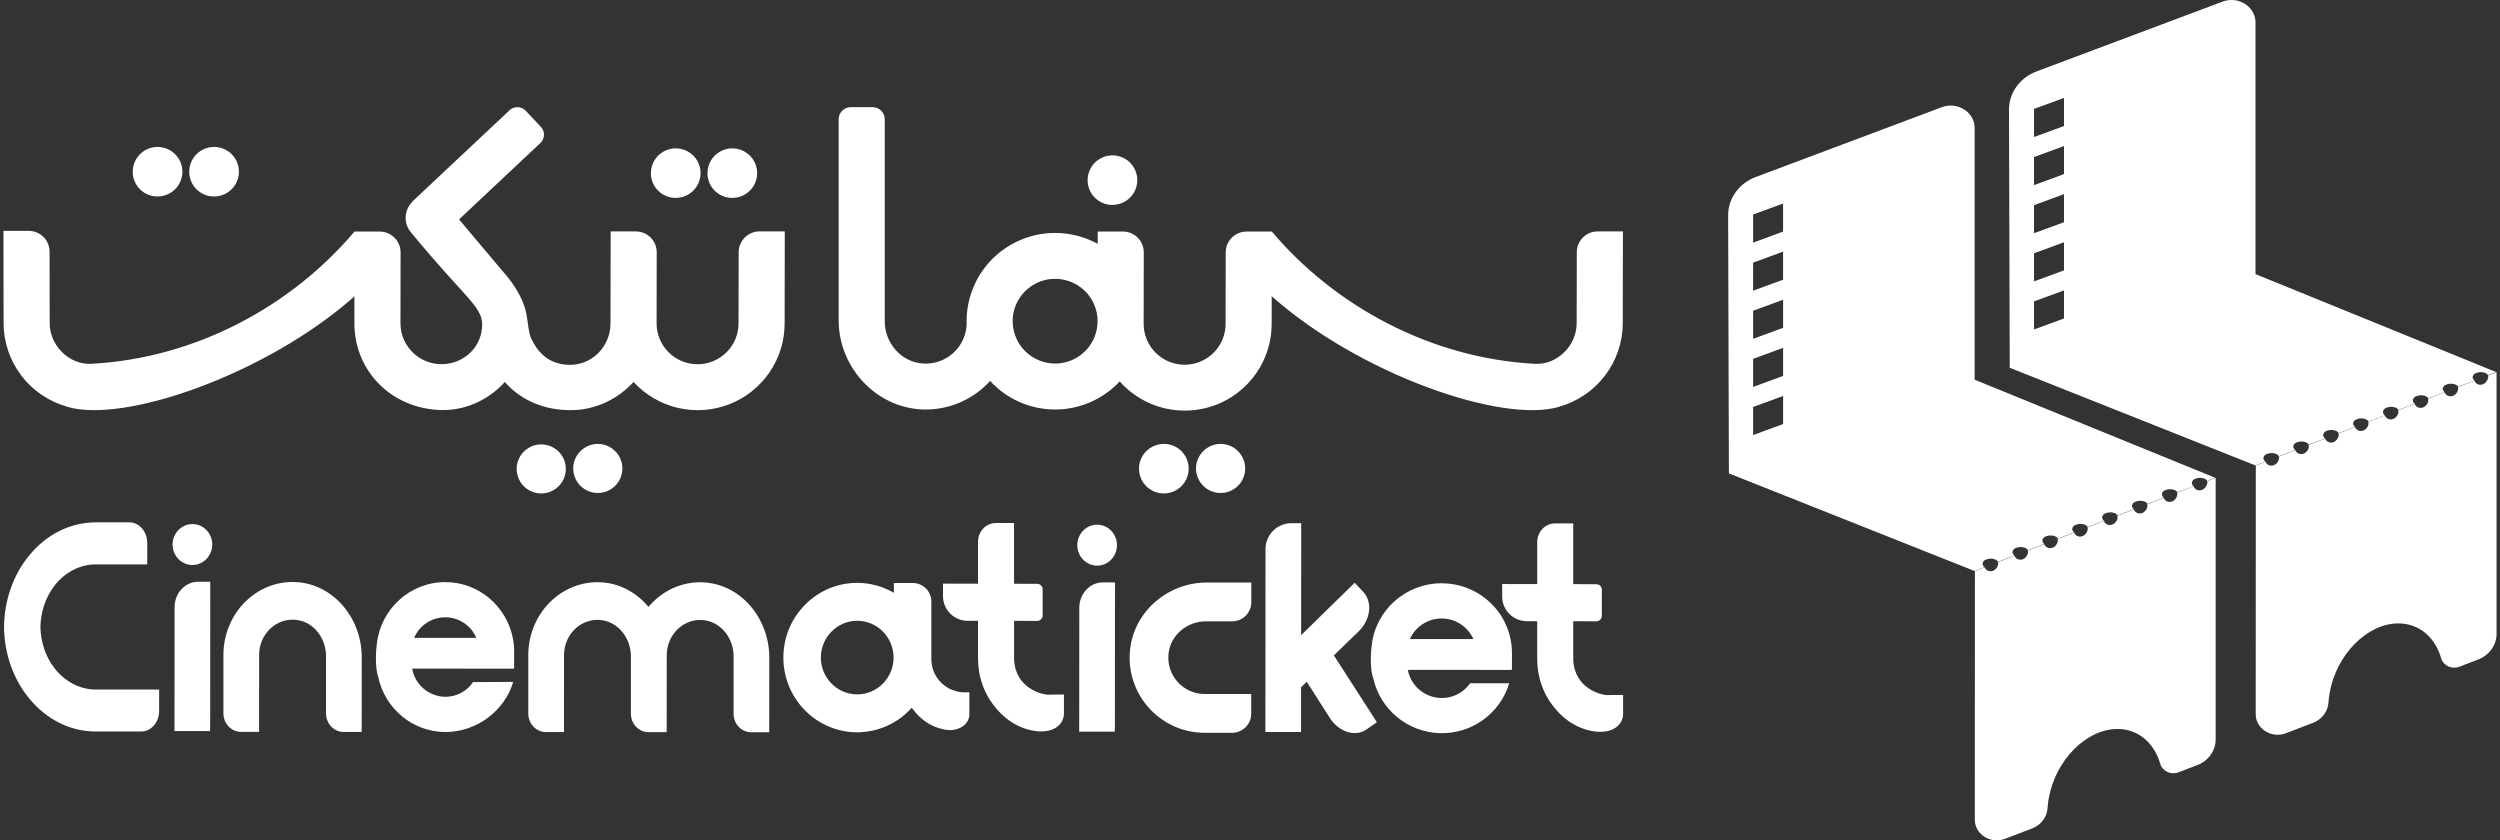 <svg width="476" height="160" viewBox="0 0 476 160" fill="none" xmlns="http://www.w3.org/2000/svg">
<rect x="0" y="0" width="476" height="160" fill="#333333" stroke="none"/>
<path d="M56.373 110.83C48.817 110.433 42.546 116.8 42.539 124.692V135.812C42.539 137.763 44.035 139.346 45.886 139.348H49.33L49.34 124.694C49.34 120.698 52.668 117.508 56.551 118.042C59.759 118.478 62.078 121.527 62.075 124.943V135.827C62.075 137.779 63.571 139.362 65.419 139.362H68.865L68.876 125.112C68.865 117.644 63.443 111.203 56.373 110.83Z" fill="white"/>
<path d="M133.971 110.885C129.795 110.664 126.018 112.517 123.468 115.545C121.22 112.85 118.037 111.062 114.419 110.871C106.862 110.472 100.591 116.841 100.586 124.733V135.851C100.586 137.803 102.084 139.387 103.933 139.387H107.377L107.387 124.735C107.387 120.738 110.715 117.549 114.598 118.083C117.806 118.519 120.125 121.567 120.122 124.982V135.867C120.122 137.82 121.618 139.402 123.467 139.404H126.936L126.946 124.752C126.946 120.756 130.274 117.566 134.156 118.1C137.366 118.538 139.683 121.586 139.681 125.001L139.673 135.887C139.673 137.838 141.169 139.42 143.019 139.421H146.463L146.473 125.172C146.463 117.699 141.041 111.258 133.971 110.885Z" fill="white"/>
<path d="M208.896 99.901C206.81 99.901 205.121 101.643 205.119 103.796C205.117 105.948 206.805 107.691 208.891 107.695C210.977 107.698 212.667 105.953 212.669 103.801C212.67 101.648 210.981 99.903 208.896 99.901Z" fill="white"/>
<path d="M205.499 115.734L205.481 138.826C205.481 138.997 205.471 139.148 205.463 139.31H212.246C212.255 139.092 212.275 138.874 212.275 138.654L212.294 110.89H209.969C207.501 110.89 205.499 113.056 205.499 115.734Z" fill="white"/>
<path d="M36.638 99.782C34.553 99.782 32.861 101.524 32.861 103.674C32.861 105.825 34.548 107.572 36.633 107.574C38.717 107.575 40.408 105.832 40.41 103.68C40.412 101.527 38.722 99.782 36.638 99.782Z" fill="white"/>
<path d="M33.24 115.613L33.223 138.707C33.223 138.877 33.213 139.029 33.204 139.189H39.988C39.988 138.969 40.017 138.753 40.017 138.531L40.036 110.767H37.71C35.244 110.769 33.24 112.937 33.24 115.613Z" fill="white"/>
<path d="M84.784 110.833C78.033 110.833 72.458 115.997 71.747 122.615C71.544 124.142 71.518 125.687 71.67 127.22V127.297C71.733 127.84 71.843 128.377 71.998 128.902L72.013 128.878C73.26 134.858 78.511 139.37 84.815 139.375C90.764 139.375 96.115 135.321 97.71 129.839L90.08 129.869C89.498 130.728 88.715 131.432 87.798 131.92C86.881 132.408 85.859 132.666 84.82 132.67C83.299 132.659 81.83 132.116 80.67 131.135C79.51 130.154 78.733 128.797 78.474 127.302L97.284 127.314C97.488 127.314 97.688 127.299 97.891 127.29V124.049C97.891 123.178 97.806 122.308 97.636 121.453C96.433 115.412 91.132 110.838 84.784 110.833ZM78.85 121.453C79.341 120.292 80.165 119.3 81.218 118.603C82.271 117.906 83.507 117.535 84.771 117.535C86.035 117.535 87.271 117.906 88.324 118.603C89.377 119.3 90.201 120.292 90.692 121.453H78.85Z" fill="white"/>
<path d="M10.3 127.132C8.657 124.972 7.754 122.216 7.692 119.364C7.757 116.513 8.663 113.757 10.31 111.599C12.323 108.964 15.216 107.454 18.25 107.456H28.035V103.381C28.035 101.22 26.518 99.458 24.645 99.458H18.253C13.426 99.458 8.925 101.675 5.582 105.73C2.504 109.457 0.832 114.258 0.768 119.353C0.825 124.452 2.49 129.247 5.556 132.984C8.894 137.037 13.39 139.271 18.211 139.275H26.903C28.784 139.275 30.297 137.521 30.3 135.351V131.293L18.214 131.285C15.201 131.283 12.308 129.769 10.3 127.132Z" fill="white"/>
<path d="M215.099 124.491C214.69 132.702 221.236 139.518 229.347 139.524H234.596C235.562 139.522 236.487 139.138 237.168 138.456C237.85 137.774 238.232 136.85 238.23 135.887V132.143H229.348C228.363 132.138 227.389 131.924 226.493 131.514C225.597 131.105 224.799 130.509 224.152 129.768C223.505 129.026 223.023 128.156 222.74 127.214C222.456 126.272 222.377 125.281 222.508 124.307C222.958 120.819 226.091 118.301 229.601 118.303H234.61C235.088 118.302 235.562 118.208 236.003 118.025C236.445 117.842 236.846 117.574 237.183 117.236C237.521 116.898 237.789 116.497 237.971 116.056C238.153 115.616 238.247 115.143 238.246 114.666V110.914H229.778C222.103 110.912 215.482 116.807 215.099 124.491Z" fill="white"/>
<path d="M274.497 111.053C267.602 111.053 261.909 116.218 261.181 122.837C260.974 124.363 260.947 125.909 261.102 127.442V127.519C261.169 128.063 261.284 128.6 261.444 129.124L261.459 129.1C262.093 131.989 263.671 134.586 265.945 136.484C268.218 138.382 271.059 139.474 274.021 139.588C276.984 139.702 279.901 138.832 282.314 137.114C284.727 135.396 286.501 132.928 287.356 130.096H279.909C279.167 131.156 278.127 131.974 276.921 132.446C275.714 132.919 274.395 133.025 273.128 132.751C271.861 132.478 270.703 131.837 269.8 130.91C268.897 129.982 268.29 128.809 268.053 127.537L287.255 127.553C287.464 127.553 287.667 127.534 287.874 127.527V124.286C287.875 123.414 287.788 122.544 287.614 121.689C286.392 115.632 280.976 111.059 274.497 111.053ZM268.443 121.673C268.964 120.507 269.813 119.517 270.887 118.822C271.961 118.128 273.213 117.759 274.493 117.76C275.773 117.761 277.025 118.132 278.098 118.829C279.17 119.525 280.017 120.517 280.536 121.683L268.443 121.673Z" fill="white"/>
<path d="M258.756 120.148C260.979 117.931 261.352 114.617 259.592 112.735L257.932 110.961C257.932 110.961 252.389 116.382 247.736 120.938L247.752 99.617H245.879C244.574 99.616 243.322 100.133 242.398 101.053C241.475 101.973 240.955 103.222 240.954 104.524L240.93 139.379H247.723V130.86L248.807 129.804L253.244 136.762C254.973 139.402 258.079 140.354 260.177 138.889L262.155 137.507C262.155 137.507 257.135 129.702 253.968 124.786C256.536 122.303 258.756 120.148 258.756 120.148Z" fill="white"/>
<path d="M193.08 125.484V118.212L197.496 118.223C197.633 118.22 197.768 118.191 197.894 118.136C198.02 118.081 198.134 118.002 198.229 117.903C198.325 117.805 198.4 117.688 198.45 117.561C198.5 117.433 198.524 117.297 198.522 117.16V112.224C198.524 112.086 198.5 111.95 198.45 111.822C198.4 111.694 198.325 111.578 198.23 111.479C198.135 111.38 198.021 111.301 197.895 111.246C197.769 111.191 197.633 111.162 197.496 111.159C196.517 111.159 194.92 111.159 193.073 111.147V99.584H189.599C187.733 99.584 186.218 101.179 186.216 103.147V111.137L179.547 111.123V113.545C179.551 114.161 179.677 114.77 179.917 115.337C180.158 115.904 180.507 116.419 180.947 116.851C181.386 117.283 181.907 117.625 182.479 117.856C183.051 118.088 183.663 118.205 184.28 118.2H186.216V125.477C186.216 125.613 186.232 125.745 186.237 125.88C186.296 128.491 187.064 131.038 188.46 133.248C188.607 133.473 188.764 133.695 188.925 133.912C188.99 134.002 189.051 134.094 189.116 134.183C193.049 139.496 198.18 139.257 198.18 139.257C200.938 139.305 202.574 137.745 202.574 135.819V132.237L199.496 132.266C198.498 132.261 193.275 131.097 193.08 125.484Z" fill="white"/>
<path d="M299.547 125.559V118.287C301.325 118.287 302.958 118.287 303.962 118.298C304.239 118.292 304.503 118.177 304.696 117.978C304.888 117.779 304.993 117.511 304.988 117.235V112.299C304.991 112.161 304.967 112.025 304.917 111.897C304.868 111.769 304.793 111.652 304.697 111.553C304.602 111.454 304.488 111.374 304.362 111.319C304.236 111.264 304.1 111.235 303.962 111.232L299.54 111.222V99.659H296.065C294.2 99.659 292.686 101.252 292.683 103.222V111.21L286.014 111.198V113.62C286.018 114.236 286.144 114.845 286.384 115.412C286.624 115.979 286.974 116.494 287.414 116.926C287.853 117.358 288.374 117.7 288.946 117.932C289.518 118.163 290.13 118.28 290.747 118.275H292.681V125.554C292.681 125.69 292.697 125.822 292.7 125.956C292.76 128.567 293.528 131.113 294.923 133.323C295.071 133.551 295.226 133.772 295.388 133.989C295.453 134.077 295.515 134.169 295.58 134.26C299.513 139.573 304.643 139.334 304.643 139.334C307.401 139.382 309.038 137.821 309.039 135.894V132.312L305.961 132.342C304.959 132.336 299.735 131.172 299.547 125.559Z" fill="white"/>
<path d="M177.329 125.605C177.329 125.578 177.329 125.55 177.329 125.523V114.564C177.336 113.627 176.97 112.725 176.311 112.057C175.652 111.389 174.754 111.01 173.815 111.002H170.198V112.879C168.084 111.636 165.674 110.979 163.22 110.977C155.47 110.977 149.16 117.349 149.155 125.194C149.15 133.038 155.449 139.425 163.199 139.43C165.166 139.427 167.11 139.008 168.902 138.201C170.695 137.393 172.296 136.217 173.6 134.748C175.481 137.376 177.623 138.449 179.778 138.898C182.396 139.443 184.556 137.965 184.566 136.047V131.812L183.737 131.824C182.062 131.842 180.448 131.198 179.247 130.033C178.047 128.867 177.357 127.276 177.329 125.605ZM163.209 132.209C159.391 132.209 156.287 129.062 156.292 125.197C156.297 121.332 159.403 118.192 163.22 118.195C167.036 118.199 170.138 121.344 170.137 125.207C170.135 129.071 167.026 132.213 163.209 132.209Z" fill="white"/>
<path d="M211.764 39.016C212.702 39.025 213.622 38.756 214.406 38.243C215.19 37.731 215.804 36.997 216.17 36.135C216.535 35.273 216.636 34.323 216.458 33.404C216.281 32.486 215.834 31.64 215.174 30.975C214.514 30.31 213.671 29.856 212.752 29.671C211.833 29.485 210.879 29.576 210.011 29.932C209.144 30.288 208.402 30.893 207.88 31.67C207.358 32.447 207.08 33.362 207.08 34.298C207.074 35.543 207.564 36.739 208.443 37.624C209.321 38.509 210.516 39.009 211.764 39.016Z" fill="white"/>
<path d="M139.385 37.682C140.323 37.691 141.243 37.422 142.027 36.91C142.812 36.397 143.425 35.663 143.791 34.801C144.156 33.94 144.257 32.989 144.079 32.07C143.902 31.152 143.455 30.306 142.795 29.641C142.135 28.977 141.292 28.522 140.373 28.337C139.454 28.151 138.5 28.242 137.632 28.598C136.765 28.954 136.023 29.559 135.501 30.336C134.98 31.114 134.701 32.028 134.701 32.964C134.696 34.209 135.186 35.405 136.064 36.29C136.942 37.175 138.137 37.675 139.385 37.682Z" fill="white"/>
<path d="M128.612 37.682C129.55 37.691 130.469 37.422 131.254 36.91C132.038 36.397 132.652 35.663 133.018 34.801C133.383 33.94 133.484 32.989 133.306 32.07C133.129 31.152 132.682 30.306 132.022 29.641C131.362 28.977 130.519 28.522 129.6 28.337C128.68 28.151 127.727 28.242 126.859 28.598C125.992 28.954 125.25 29.559 124.728 30.336C124.206 31.114 123.928 32.028 123.928 32.964C123.922 34.209 124.412 35.405 125.291 36.29C126.169 37.175 127.364 37.675 128.612 37.682Z" fill="white"/>
<path d="M40.716 37.411C41.654 37.42 42.574 37.151 43.358 36.638C44.143 36.126 44.757 35.392 45.122 34.53C45.487 33.668 45.588 32.718 45.411 31.799C45.233 30.88 44.786 30.035 44.126 29.37C43.466 28.705 42.623 28.251 41.704 28.065C40.785 27.88 39.831 27.971 38.964 28.326C38.096 28.683 37.355 29.288 36.833 30.065C36.311 30.842 36.032 31.757 36.032 32.693C36.027 33.938 36.517 35.134 37.395 36.019C38.273 36.904 39.468 37.404 40.716 37.411Z" fill="white"/>
<path d="M29.953 37.411C30.891 37.42 31.811 37.151 32.595 36.638C33.38 36.126 33.994 35.392 34.359 34.53C34.724 33.668 34.825 32.718 34.648 31.799C34.47 30.88 34.023 30.035 33.363 29.37C32.703 28.705 31.86 28.251 30.941 28.065C30.022 27.88 29.068 27.971 28.201 28.326C27.333 28.683 26.591 29.288 26.07 30.065C25.548 30.842 25.269 31.757 25.27 32.693C25.264 33.938 25.754 35.134 26.632 36.019C27.511 36.904 28.705 37.404 29.953 37.411Z" fill="white"/>
<path d="M227.717 89.237C227.726 90.16 228.008 91.059 228.528 91.822C229.048 92.585 229.783 93.177 230.64 93.524C231.497 93.871 232.438 93.957 233.344 93.771C234.25 93.586 235.081 93.137 235.732 92.481C236.382 91.826 236.824 90.993 237.001 90.087C237.178 89.182 237.083 88.244 236.726 87.393C236.37 86.542 235.769 85.814 235 85.303C234.23 84.792 233.326 84.519 232.401 84.519C231.152 84.525 229.958 85.026 229.079 85.911C228.201 86.796 227.711 87.992 227.717 89.237Z" fill="white"/>
<path d="M221.638 84.519C220.7 84.51 219.781 84.779 218.996 85.292C218.212 85.805 217.599 86.539 217.233 87.401C216.868 88.263 216.768 89.213 216.945 90.132C217.123 91.05 217.57 91.896 218.23 92.56C218.89 93.225 219.733 93.679 220.652 93.865C221.572 94.05 222.525 93.959 223.393 93.603C224.26 93.247 225.002 92.642 225.523 91.865C226.045 91.087 226.324 90.173 226.323 89.237C226.326 88.621 226.208 88.009 225.974 87.438C225.74 86.867 225.396 86.348 224.961 85.91C224.526 85.472 224.008 85.123 223.438 84.885C222.868 84.646 222.256 84.522 221.638 84.519Z" fill="white"/>
<path d="M109.135 89.237C109.144 90.16 109.426 91.059 109.946 91.822C110.466 92.584 111.201 93.176 112.058 93.523C112.915 93.87 113.855 93.957 114.761 93.771C115.667 93.586 116.498 93.137 117.149 92.482C117.8 91.827 118.241 90.994 118.419 90.088C118.596 89.183 118.501 88.246 118.145 87.394C117.789 86.543 117.188 85.816 116.419 85.304C115.649 84.792 114.745 84.519 113.82 84.519C112.572 84.525 111.377 85.026 110.498 85.911C109.62 86.796 109.129 87.992 109.135 89.237Z" fill="white"/>
<path d="M107.739 89.237C107.73 88.315 107.448 87.416 106.927 86.653C106.407 85.891 105.672 85.299 104.815 84.952C103.958 84.606 103.018 84.52 102.112 84.705C101.206 84.891 100.375 85.339 99.725 85.995C99.074 86.65 98.632 87.483 98.455 88.388C98.278 89.294 98.374 90.231 98.73 91.082C99.086 91.934 99.686 92.661 100.456 93.172C101.225 93.684 102.129 93.957 103.054 93.957C103.672 93.954 104.284 93.83 104.854 93.591C105.424 93.352 105.942 93.004 106.377 92.565C106.812 92.127 107.156 91.608 107.39 91.037C107.624 90.465 107.742 89.854 107.739 89.237Z" fill="white"/>
<path d="M242.124 61.657L242.134 56.4C258.769 71.199 286.031 80.729 296.876 77.447V77.434C300.352 76.457 303.415 74.376 305.598 71.507C307.782 68.637 308.967 65.135 308.974 61.533L309.003 44.058H304.2C303.147 44.056 302.136 44.472 301.39 45.214C300.644 45.956 300.224 46.963 300.222 48.013L300.198 61.533C300.198 65.797 296.496 69.499 292.26 69.273C272.479 68.218 254.252 58.381 242.156 44.089H237.353C236.831 44.088 236.315 44.19 235.832 44.388C235.35 44.587 234.912 44.878 234.543 45.245C234.173 45.613 233.88 46.049 233.68 46.53C233.48 47.01 233.376 47.525 233.375 48.046L233.353 61.664C233.353 63.728 232.531 65.707 231.068 67.167C229.605 68.626 227.621 69.446 225.552 69.446C223.483 69.446 221.499 68.626 220.036 67.167C218.573 65.707 217.751 63.728 217.751 61.664L217.773 48.053C217.774 47.532 217.672 47.017 217.473 46.535C217.274 46.054 216.982 45.617 216.614 45.248C216.245 44.88 215.808 44.587 215.326 44.387C214.844 44.187 214.328 44.084 213.806 44.083H209.004V46.43C206.438 45.023 203.548 44.306 200.62 44.352C197.691 44.398 194.825 45.205 192.305 46.693C189.784 48.181 187.696 50.298 186.246 52.837C184.797 55.375 184.035 58.246 184.038 61.168C184.038 61.294 184.053 61.417 184.055 61.54C184.042 62.598 183.814 63.643 183.383 64.611C182.952 65.578 182.327 66.448 181.548 67.166C180.768 67.885 179.85 68.437 178.849 68.79C177.848 69.142 176.786 69.287 175.727 69.216C171.583 68.941 168.458 65.32 168.458 61.178V22.7C168.458 22.399 168.398 22.1 168.283 21.821C168.167 21.542 167.997 21.289 167.783 21.075C167.569 20.862 167.315 20.693 167.036 20.577C166.756 20.462 166.457 20.403 166.154 20.403H161.988C161.686 20.403 161.386 20.462 161.106 20.577C160.827 20.693 160.573 20.862 160.359 21.075C160.145 21.289 159.975 21.542 159.859 21.821C159.743 22.1 159.683 22.399 159.683 22.7V60.997C159.683 70.247 167.271 78.123 176.541 77.969C178.803 77.928 181.033 77.424 183.092 76.489C185.151 75.553 186.995 74.206 188.511 72.53C190.076 74.236 191.978 75.601 194.098 76.537C196.218 77.474 198.51 77.962 200.828 77.971C203.147 77.979 205.442 77.509 207.569 76.588C209.696 75.668 211.609 74.318 213.187 72.624C215.415 75.132 218.356 76.906 221.619 77.707C224.882 78.508 228.312 78.3 231.454 77.109C234.595 75.919 237.299 73.803 239.205 71.043C241.112 68.283 242.131 65.009 242.127 61.657H242.124ZM200.888 69.219C198.811 69.215 196.815 68.415 195.313 66.983C193.812 65.551 192.92 63.598 192.824 61.528C192.824 61.499 192.824 61.468 192.824 61.436C192.824 61.342 192.808 61.25 192.808 61.154C192.808 59.559 193.283 58 194.171 56.674C195.059 55.347 196.322 54.314 197.799 53.703C199.277 53.093 200.902 52.933 202.471 53.245C204.039 53.556 205.48 54.324 206.61 55.452C207.741 56.58 208.511 58.017 208.823 59.581C209.135 61.145 208.975 62.767 208.363 64.24C207.751 65.714 206.715 66.974 205.385 67.86C204.056 68.746 202.492 69.219 200.893 69.219H200.888Z" fill="white"/>
<path d="M12.776 77.432V77.447C23.611 80.727 50.841 71.213 67.48 56.433V61.562C67.48 70.677 74.578 77.867 84.067 78.073C88.856 78.177 93.279 75.924 96.111 72.728C99.386 76.438 103.882 78.109 108.721 78.094C113.432 78.078 117.658 75.955 120.63 72.729C122.882 75.186 125.828 76.906 129.078 77.663C132.329 78.421 135.733 78.18 138.844 76.973C141.955 75.766 144.627 73.648 146.51 70.899C148.393 68.15 149.398 64.897 149.394 61.567L149.421 44.059H144.62C143.566 44.058 142.555 44.474 141.809 45.216C141.063 45.957 140.643 46.964 140.64 48.015L140.618 61.57C140.618 63.634 139.796 65.614 138.333 67.073C136.87 68.532 134.886 69.352 132.817 69.352C130.748 69.352 128.764 68.532 127.301 67.073C125.838 65.614 125.016 63.634 125.016 61.57L125.038 48.032C125.04 47.511 124.939 46.995 124.74 46.514C124.541 46.032 124.249 45.594 123.881 45.226C123.512 44.857 123.074 44.564 122.592 44.365C122.11 44.165 121.593 44.063 121.071 44.063H116.269L116.24 61.574C116.24 66.039 112.577 69.761 107.965 69.456C104.123 69.202 102.183 66.727 101.111 64.378C100.677 63.425 100.532 61.623 100.287 60.114C99.983 58.253 99.124 55.962 96.905 53.056L87.402 41.777L102.89 27.226C103.098 27.03 103.266 26.796 103.383 26.536C103.501 26.276 103.566 25.995 103.574 25.71C103.583 25.424 103.535 25.14 103.433 24.874C103.332 24.607 103.178 24.363 102.982 24.155L100.094 21.085C99.898 20.877 99.663 20.71 99.402 20.593C99.141 20.476 98.859 20.412 98.574 20.403C98.288 20.395 98.003 20.443 97.736 20.544C97.468 20.646 97.224 20.799 97.016 20.995L78.508 38.371L78.542 38.407C77.756 39.16 77.288 40.185 77.234 41.271C77.181 42.358 77.545 43.423 78.253 44.251C88.343 56.52 91.78 58.314 91.81 61.755C91.8 65.734 88.85 68.796 85.073 69.277C83.972 69.421 82.853 69.329 81.791 69.007C80.729 68.686 79.748 68.142 78.913 67.413C78.078 66.683 77.408 65.784 76.949 64.776C76.49 63.768 76.251 62.674 76.249 61.567L76.271 48.058C76.272 47.537 76.17 47.022 75.971 46.541C75.772 46.06 75.48 45.622 75.112 45.254C74.743 44.885 74.306 44.593 73.824 44.393C73.342 44.194 72.826 44.091 72.304 44.09L67.502 44.082C55.404 58.376 37.178 68.211 17.398 69.267C13.161 69.493 9.459 65.784 9.459 61.526L9.436 47.908C9.435 46.857 9.015 45.85 8.269 45.108C7.523 44.367 6.512 43.951 5.459 43.952H0.655L0.684 61.521C0.688 65.125 1.871 68.629 4.053 71.501C6.236 74.373 9.298 76.455 12.776 77.432Z" fill="white"/>
<path d="M375.975 24.383C375.975 21.927 373.825 20.102 371.412 20.102C370.828 20.101 370.248 20.207 369.702 20.414L334.279 33.707C331.108 34.901 329.031 37.782 329.039 40.982L329.18 90.129L375.959 108.721L377.818 108.001C377.804 107.962 377.772 107.931 377.762 107.89C377.664 107.817 377.588 107.719 377.54 107.607C377.493 107.496 377.475 107.373 377.49 107.252C377.519 107.104 377.585 106.965 377.682 106.848C377.778 106.731 377.903 106.64 378.044 106.584C378.545 106.354 379.111 106.304 379.644 106.444C379.917 106.506 380.166 106.646 380.359 106.848C380.367 106.899 380.372 106.95 380.373 107.002L383.511 105.787C383.495 105.751 383.466 105.717 383.454 105.68C383.358 105.606 383.282 105.509 383.234 105.397C383.187 105.286 383.169 105.164 383.182 105.043C383.211 104.894 383.276 104.754 383.373 104.637C383.47 104.519 383.595 104.428 383.736 104.371C384.238 104.144 384.803 104.094 385.337 104.232C385.609 104.296 385.857 104.436 386.052 104.636C386.052 104.636 386.052 104.636 386.052 104.646C386.059 104.696 386.064 104.746 386.065 104.796L389.2 103.58C389.188 103.546 389.156 103.517 389.147 103.478C389.05 103.404 388.974 103.306 388.927 103.193C388.88 103.081 388.862 102.959 388.877 102.838C388.905 102.689 388.97 102.55 389.066 102.433C389.163 102.316 389.287 102.226 389.427 102.169C389.93 101.939 390.497 101.89 391.031 102.029C391.303 102.091 391.551 102.231 391.743 102.432C391.744 102.436 391.744 102.441 391.743 102.446C391.749 102.494 391.752 102.542 391.753 102.591L394.891 101.374C394.877 101.342 394.848 101.31 394.836 101.274C394.739 101.2 394.663 101.103 394.615 100.991C394.567 100.879 394.549 100.757 394.563 100.636C394.592 100.487 394.657 100.348 394.754 100.231C394.851 100.114 394.976 100.024 395.117 99.967C395.619 99.738 396.184 99.688 396.719 99.826C396.991 99.889 397.239 100.029 397.432 100.23C397.432 100.234 397.432 100.238 397.432 100.242C397.442 100.284 397.432 100.337 397.441 100.382L400.575 99.169C400.56 99.133 400.536 99.106 400.524 99.072C400.427 98.998 400.351 98.901 400.304 98.79C400.256 98.678 400.239 98.556 400.254 98.436C400.282 98.287 400.347 98.148 400.444 98.031C400.54 97.913 400.664 97.822 400.804 97.765C401.307 97.535 401.873 97.485 402.408 97.624C402.68 97.687 402.927 97.827 403.12 98.028C403.12 98.032 403.12 98.036 403.12 98.04C403.133 98.082 403.12 98.132 403.132 98.176L406.261 96.963C406.251 96.931 406.223 96.902 406.215 96.871C406.117 96.798 406.041 96.701 405.993 96.589C405.945 96.477 405.927 96.354 405.941 96.233C405.971 96.085 406.037 95.945 406.133 95.829C406.23 95.712 406.354 95.62 406.495 95.563C406.998 95.336 407.563 95.286 408.098 95.421C408.369 95.487 408.617 95.627 408.812 95.826C408.812 95.826 408.812 95.826 408.812 95.838C408.821 95.879 408.812 95.926 408.821 95.972L411.952 94.76C411.94 94.725 411.916 94.703 411.904 94.669C411.807 94.595 411.732 94.498 411.684 94.386C411.636 94.274 411.619 94.152 411.632 94.031C411.661 93.882 411.727 93.743 411.824 93.626C411.92 93.509 412.045 93.418 412.186 93.361C412.688 93.131 413.254 93.082 413.789 93.221C414.061 93.285 414.309 93.425 414.503 93.625C414.503 93.625 414.503 93.625 414.503 93.636C414.515 93.677 414.503 93.723 414.515 93.763L417.646 92.59C417.636 92.561 417.61 92.537 417.602 92.505C417.505 92.431 417.429 92.333 417.382 92.221C417.335 92.108 417.317 91.986 417.332 91.865C417.361 91.717 417.426 91.579 417.522 91.462C417.619 91.346 417.742 91.255 417.882 91.198C418.385 90.968 418.952 90.918 419.488 91.056C419.76 91.119 420.007 91.259 420.199 91.461V91.473C420.208 91.508 420.199 91.555 420.208 91.596L421.793 90.981H421.803L375.975 72.3V24.383ZM333.797 40.842L339.498 38.749V44.093L333.797 46.194V40.842ZM333.797 50.003L339.498 47.91V53.254L333.791 55.347L333.797 50.003ZM333.797 59.163L339.503 57.07V62.414L333.797 64.507V59.163ZM333.797 68.324L339.503 66.231V71.576L333.797 73.667V68.324ZM333.797 77.486L339.503 75.393V80.739L333.797 82.828V77.486Z" fill="white"/>
<path d="M420.071 92.523C419.543 93.533 418.402 93.586 417.848 92.947C417.763 92.839 417.7 92.716 417.662 92.585L414.532 93.798C414.591 94.114 414.54 94.441 414.387 94.724C413.859 95.732 412.718 95.785 412.164 95.147C412.08 95.041 412.017 94.921 411.978 94.792L408.845 96.003C408.904 96.317 408.852 96.642 408.7 96.922C408.171 97.931 407.031 97.987 406.476 97.347C406.394 97.242 406.332 97.122 406.294 96.994L403.161 98.207C403.216 98.519 403.165 98.841 403.015 99.121C402.484 100.131 401.346 100.184 400.784 99.548C400.704 99.443 400.646 99.323 400.613 99.196L397.475 100.412C397.532 100.724 397.481 101.045 397.33 101.323C396.801 102.331 395.661 102.384 395.106 101.748C395.024 101.647 394.963 101.531 394.927 101.407L391.789 102.62C391.845 102.93 391.793 103.25 391.644 103.527C391.114 104.537 389.975 104.59 389.421 103.95C389.343 103.848 389.285 103.732 389.25 103.609L386.112 104.827C386.165 105.135 386.113 105.452 385.965 105.727C385.433 106.736 384.296 106.787 383.742 106.154C383.663 106.052 383.605 105.936 383.571 105.813L380.431 107.027C380.485 107.334 380.433 107.65 380.284 107.924C379.756 108.932 378.615 108.989 378.061 108.349C377.983 108.247 377.925 108.132 377.89 108.008L376.036 108.726H376.023L376.004 156.074C376.004 158.861 379.022 160.761 381.779 159.703L386.893 157.742C388.603 157.09 389.751 155.579 389.858 153.854C389.896 153.244 389.968 152.637 390.074 152.034C391.368 144.725 397.23 138.798 403.169 138.798C407.157 138.798 410.162 141.473 411.316 145.442C411.723 146.842 413.339 147.598 414.775 147.049L418.356 145.684C420.477 144.87 421.862 142.936 421.862 140.792V90.985L420.276 91.599C420.32 91.922 420.247 92.249 420.071 92.523Z" fill="white"/>
<path d="M429.446 52.193V4.28C429.446 1.823 427.296 5.75096e-06 424.883 5.75096e-06C424.299 -0.001 423.719 0.105 423.173 0.312L387.753 13.601C384.579 14.795 382.502 17.678 382.512 20.88L382.654 70.023L429.432 88.616L431.289 87.897C431.275 87.858 431.245 87.828 431.233 87.788C431.136 87.714 431.06 87.616 431.013 87.504C430.965 87.392 430.947 87.27 430.961 87.149C430.99 87 431.055 86.861 431.152 86.744C431.248 86.626 431.372 86.535 431.513 86.478C432.016 86.251 432.582 86.202 433.117 86.338C433.388 86.402 433.635 86.543 433.828 86.743C433.829 86.745 433.83 86.747 433.83 86.749C433.83 86.751 433.829 86.753 433.828 86.755C433.837 86.805 433.842 86.857 433.844 86.908L436.982 85.692C436.96 85.659 436.941 85.623 436.925 85.586C436.827 85.513 436.751 85.415 436.703 85.303C436.655 85.191 436.637 85.068 436.652 84.947C436.681 84.798 436.747 84.659 436.844 84.542C436.94 84.425 437.065 84.335 437.206 84.278C437.707 84.048 438.272 83.998 438.806 84.136C439.079 84.2 439.327 84.34 439.521 84.541C439.521 84.541 439.521 84.549 439.521 84.553C439.528 84.602 439.532 84.651 439.533 84.701L442.671 83.487C442.656 83.451 442.627 83.422 442.615 83.384C442.518 83.311 442.442 83.214 442.394 83.102C442.346 82.99 442.329 82.868 442.343 82.748C442.371 82.599 442.436 82.459 442.533 82.342C442.63 82.225 442.755 82.135 442.897 82.079C443.398 81.849 443.964 81.8 444.497 81.939C444.77 82.001 445.018 82.14 445.212 82.34C445.213 82.345 445.213 82.349 445.212 82.354C445.22 82.402 445.225 82.45 445.226 82.499L448.36 81.284C448.341 81.252 448.324 81.218 448.309 81.184C448.212 81.11 448.137 81.013 448.089 80.901C448.042 80.79 448.024 80.668 448.039 80.548C448.067 80.399 448.133 80.26 448.229 80.143C448.325 80.025 448.449 79.934 448.589 79.877C449.093 79.648 449.66 79.599 450.195 79.737C450.466 79.8 450.713 79.94 450.905 80.142V80.15C450.91 80.197 450.913 80.243 450.913 80.29L454.048 79.081C454.038 79.045 454.009 79.017 454 78.982C453.903 78.909 453.826 78.812 453.778 78.7C453.73 78.588 453.712 78.466 453.726 78.346C453.756 78.197 453.822 78.057 453.918 77.94C454.015 77.823 454.14 77.731 454.28 77.674C454.782 77.446 455.347 77.396 455.881 77.534C456.153 77.597 456.401 77.737 456.596 77.938C456.595 77.942 456.595 77.946 456.596 77.95C456.604 77.992 456.596 78.042 456.604 78.086L459.737 76.872C459.723 76.841 459.7 76.814 459.688 76.783C459.59 76.709 459.514 76.612 459.466 76.499C459.419 76.387 459.401 76.264 459.416 76.143C459.444 75.995 459.509 75.856 459.605 75.739C459.701 75.622 459.826 75.531 459.966 75.475C460.47 75.246 461.036 75.196 461.572 75.333C461.844 75.396 462.091 75.536 462.283 75.737C462.283 75.737 462.283 75.737 462.283 75.749C462.295 75.789 462.283 75.838 462.295 75.881L465.423 74.668C465.413 74.636 465.387 74.612 465.379 74.578C465.282 74.504 465.206 74.407 465.158 74.295C465.11 74.184 465.092 74.062 465.105 73.941C465.134 73.793 465.2 73.653 465.297 73.536C465.394 73.419 465.518 73.328 465.659 73.271C466.162 73.042 466.728 72.992 467.263 73.129C467.534 73.194 467.782 73.334 467.976 73.534C467.975 73.538 467.975 73.542 467.976 73.546C467.985 73.585 467.976 73.629 467.985 73.672L471.112 72.463C471.1 72.433 471.085 72.404 471.068 72.377C470.971 72.303 470.895 72.206 470.848 72.094C470.8 71.982 470.782 71.86 470.796 71.739C470.825 71.591 470.891 71.451 470.987 71.334C471.084 71.218 471.209 71.127 471.35 71.071C471.852 70.84 472.418 70.79 472.952 70.931C473.225 70.993 473.474 71.133 473.667 71.335C473.679 71.373 473.667 71.42 473.679 71.458L475.263 70.844H475.273L429.446 52.193ZM387.278 20.736L392.983 18.645V23.991L387.278 26.084V20.736ZM387.278 29.901L392.983 27.808V33.151L387.278 35.244V29.901ZM387.278 39.061L392.983 36.968V42.31L387.278 44.403V39.061ZM387.278 48.221L392.983 46.128V51.482L387.278 53.573V48.221ZM387.278 57.384L392.983 55.291V60.633L387.278 62.726V57.384Z" fill="white"/>
<path d="M473.551 72.418C473.019 73.428 471.882 73.484 471.328 72.844C471.241 72.738 471.177 72.615 471.14 72.483L468.009 73.696C468.069 74.011 468.018 74.338 467.863 74.62C467.337 75.63 466.194 75.681 465.64 75.045C465.557 74.938 465.494 74.816 465.454 74.687L462.324 75.9C462.38 76.214 462.329 76.538 462.179 76.821C461.647 77.829 460.51 77.882 459.956 77.242C459.87 77.139 459.807 77.019 459.771 76.891L456.637 78.105C456.696 78.417 456.644 78.74 456.492 79.019C455.963 80.027 454.823 80.08 454.268 79.446C454.186 79.341 454.124 79.222 454.087 79.094L450.949 80.307C451.007 80.618 450.956 80.939 450.806 81.218C450.276 82.228 449.137 82.282 448.583 81.644C448.503 81.542 448.442 81.427 448.403 81.303L445.269 82.518C445.323 82.828 445.271 83.147 445.121 83.423C444.59 84.433 443.453 84.488 442.898 83.848C442.817 83.747 442.756 83.631 442.719 83.507L439.581 84.722C439.635 85.03 439.583 85.348 439.434 85.624C438.906 86.634 437.765 86.685 437.211 86.049C437.133 85.947 437.075 85.831 437.04 85.707L433.9 86.922C433.952 87.23 433.9 87.545 433.753 87.821C433.221 88.827 432.084 88.882 431.53 88.246C431.455 88.142 431.397 88.027 431.359 87.904L429.506 88.624L429.488 135.97C429.488 138.759 432.507 140.659 435.261 139.6L440.376 137.638C442.086 136.985 443.235 135.477 443.34 133.752C443.377 133.142 443.45 132.534 443.557 131.932C444.85 124.623 450.712 118.696 456.652 118.696C460.638 118.696 463.646 121.369 464.799 125.338C465.204 126.739 466.822 127.496 468.257 126.947L471.837 125.57C473.958 124.76 475.345 122.826 475.345 120.681V70.874L473.761 71.487C473.803 71.812 473.728 72.142 473.551 72.418Z" fill="white"/>
</svg>
